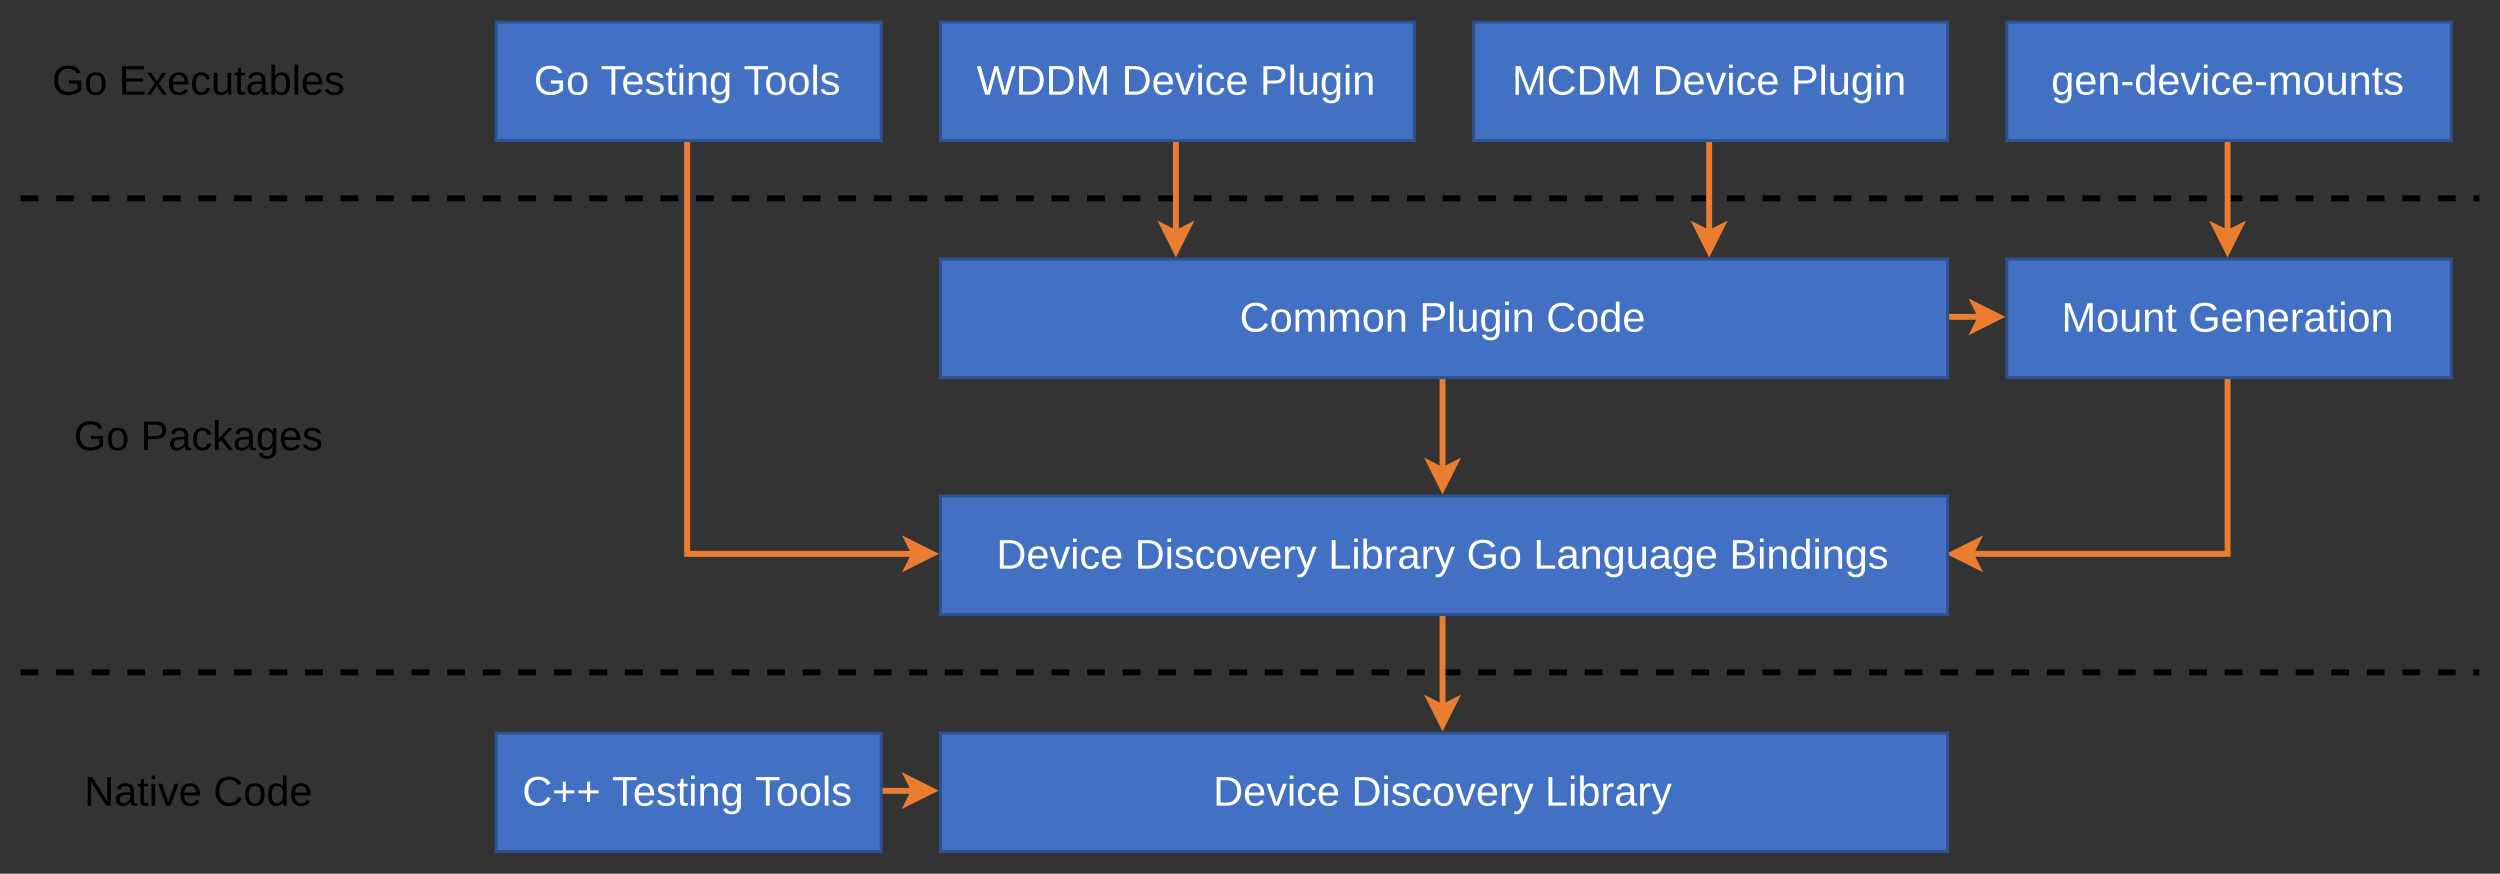 <?xml version="1.0" encoding="UTF-8" standalone="no"?>
<svg
   width="2424.5pt"
   height="847.279pt"
   viewBox="0 0 2424.5 847.279"
   version="1.1"
   id="svg663"
   xmlns:xlink="http://www.w3.org/1999/xlink"
   xmlns="http://www.w3.org/2000/svg"
   xmlns:svg="http://www.w3.org/2000/svg">
  <rect x="0" y="0" width="2424.5" height="847.279" fill="#333333" stroke="none"/>
  <defs
     id="defs112">
    <g
       id="g104">
      <symbol
         overflow="visible"
         id="glyph0-0">
        <path
           style="stroke:none"
           d=""
           id="path2" />
      </symbol>
      <symbol
         overflow="visible"
         id="glyph0-1">
        <path
           style="stroke:none"
           d="m 0.5,-3.5 c 0,-1.113 0.301,-1.977 0.906,-2.594 0.602,-0.625 1.453,-0.938 2.547,-0.938 0.758,0 1.379,0.133 1.859,0.391 0.477,0.262 0.848,0.68 1.109,1.25 L 6.031,-5.125 C 5.832,-5.52 5.562,-5.805 5.219,-5.984 4.875,-6.172 4.441,-6.266 3.922,-6.266 c -0.793,0 -1.402,0.246 -1.828,0.734 C 1.664,-5.051 1.453,-4.375 1.453,-3.5 c 0,0.875 0.223,1.57 0.672,2.078 0.457,0.512 1.082,0.766 1.875,0.766 0.445,0 0.863,-0.066 1.25,-0.203 0.395,-0.145 0.711,-0.336 0.953,-0.578 v -1.234 h -2.062 V -3.469 h 2.938 v 2.391 c -0.367,0.375 -0.82,0.668 -1.359,0.875 C 5.188,-0.004 4.613,0.094 4,0.094 3.27,0.094 2.645,-0.047 2.125,-0.328 1.602,-0.617 1.203,-1.035 0.922,-1.578 0.641,-2.117 0.5,-2.758 0.5,-3.5 Z m 0,0"
           id="path5" />
      </symbol>
      <symbol
         overflow="visible"
         id="glyph0-2">
        <path
           style="stroke:none"
           d="m 5.172,-2.656 c 0,0.93 -0.203,1.621 -0.609,2.078 -0.406,0.449 -1,0.672 -1.781,0.672 C 2,0.094 1.41,-0.141 1.016,-0.609 0.617,-1.086 0.422,-1.77 0.422,-2.656 c 0,-1.844 0.797,-2.766 2.391,-2.766 0.812,0 1.406,0.227 1.781,0.672 0.383,0.449 0.578,1.148 0.578,2.094 z m -0.922,0 c 0,-0.738 -0.109,-1.273 -0.328,-1.609 -0.219,-0.332 -0.59,-0.5 -1.109,-0.5 -0.512,0 -0.887,0.172 -1.125,0.516 -0.23,0.336 -0.344,0.867 -0.344,1.594 0,0.699 0.113,1.227 0.344,1.578 0.227,0.344 0.586,0.516 1.078,0.516 0.531,0 0.91,-0.164 1.141,-0.5 C 4.133,-1.406 4.25,-1.938 4.25,-2.656 Z m 0,0"
           id="path8" />
      </symbol>
      <symbol
         overflow="visible"
         id="glyph0-3">
        <path
           style="stroke:none"
           d=""
           id="path11" />
      </symbol>
      <symbol
         overflow="visible"
         id="glyph0-4">
        <path
           style="stroke:none"
           d="m 0.828,0 v -6.922 h 5.25 v 0.766 h -4.312 V -3.938 H 5.781 v 0.766 H 1.766 v 2.406 H 6.281 V 0 Z m 0,0"
           id="path14" />
      </symbol>
      <symbol
         overflow="visible"
         id="glyph0-5">
        <path
           style="stroke:none"
           d="M 3.938,0 2.5,-2.188 1.062,0 H 0.109 L 2,-2.734 0.203,-5.312 h 0.969 L 2.5,-3.25 3.828,-5.312 H 4.812 L 3,-2.734 4.922,0 Z m 0,0"
           id="path17" />
      </symbol>
      <symbol
         overflow="visible"
         id="glyph0-6">
        <path
           style="stroke:none"
           d="m 1.359,-2.469 c 0,0.605 0.125,1.074 0.375,1.406 0.25,0.336 0.617,0.5 1.109,0.5 0.383,0 0.691,-0.078 0.922,-0.234 0.227,-0.156 0.383,-0.348 0.469,-0.578 L 5,-1.156 c -0.312,0.836 -1.031,1.25 -2.156,1.25 -0.793,0 -1.398,-0.234 -1.812,-0.703 C 0.625,-1.078 0.422,-1.77 0.422,-2.688 0.422,-3.57 0.625,-4.25 1.031,-4.719 1.445,-5.188 2.039,-5.422 2.812,-5.422 c 1.562,0 2.344,0.945 2.344,2.828 v 0.125 z m 2.875,-0.688 C 4.18,-3.707 4.035,-4.113 3.797,-4.375 c -0.23,-0.258 -0.562,-0.391 -1,-0.391 -0.438,0 -0.781,0.148 -1.031,0.438 -0.25,0.281 -0.387,0.672 -0.406,1.172 z m 0,0"
           id="path20" />
      </symbol>
      <symbol
         overflow="visible"
         id="glyph0-7">
        <path
           style="stroke:none"
           d="m 1.344,-2.688 c 0,0.711 0.109,1.234 0.328,1.578 0.227,0.344 0.566,0.516 1.016,0.516 0.32,0 0.586,-0.082 0.797,-0.25 C 3.691,-1.02 3.82,-1.285 3.875,-1.641 l 0.891,0.062 C 4.691,-1.066 4.473,-0.66 4.109,-0.359 3.742,-0.055 3.281,0.094 2.719,0.094 c -0.742,0 -1.309,-0.234 -1.703,-0.703 -0.398,-0.469 -0.594,-1.148 -0.594,-2.047 0,-0.895 0.195,-1.578 0.594,-2.047 0.395,-0.477 0.957,-0.719 1.688,-0.719 0.539,0 0.988,0.148 1.344,0.438 0.363,0.281 0.594,0.668 0.688,1.156 l -0.906,0.062 C 3.785,-4.055 3.672,-4.285 3.484,-4.453 3.297,-4.629 3.031,-4.719 2.688,-4.719 c -0.469,0 -0.812,0.156 -1.031,0.469 -0.211,0.312 -0.312,0.836 -0.312,1.562 z m 0,0"
           id="path23" />
      </symbol>
      <symbol
         overflow="visible"
         id="glyph0-8">
        <path
           style="stroke:none"
           d="m 1.547,-5.312 v 3.359 c 0,0.355 0.031,0.633 0.094,0.828 0.07,0.188 0.18,0.328 0.328,0.422 0.156,0.086 0.379,0.125 0.672,0.125 0.426,0 0.758,-0.145 1,-0.438 0.25,-0.289 0.375,-0.695 0.375,-1.219 V -5.312 H 4.906 v 4.172 c 0,0.625 0.004,1.008 0.016,1.141 H 4.094 c 0,-0.02 -0.008,-0.062 -0.016,-0.125 0,-0.07 -0.008,-0.156 -0.016,-0.25 0,-0.094 -0.008,-0.27 -0.016,-0.531 H 4.031 C 3.832,-0.539 3.598,-0.281 3.328,-0.125 3.066,0.02 2.738,0.094 2.344,0.094 1.758,0.094 1.332,-0.047 1.062,-0.328 0.789,-0.617 0.656,-1.102 0.656,-1.781 V -5.312 Z m 0,0"
           id="path26" />
      </symbol>
      <symbol
         overflow="visible"
         id="glyph0-9">
        <path
           style="stroke:none"
           d="m 2.719,-0.047 c -0.293,0.082 -0.59,0.125 -0.891,0.125 -0.711,0 -1.062,-0.398 -1.062,-1.203 V -4.672 H 0.156 V -5.312 H 0.797 L 1.062,-6.5 h 0.594 v 1.188 h 0.984 v 0.641 H 1.656 V -1.312 c 0,0.25 0.039,0.43 0.125,0.531 0.082,0.105 0.227,0.156 0.438,0.156 0.113,0 0.281,-0.02 0.5,-0.062 z m 0,0"
           id="path29" />
      </symbol>
      <symbol
         overflow="visible"
         id="glyph0-10">
        <path
           style="stroke:none"
           d="m 2.031,0.094 c -0.531,0 -0.934,-0.141 -1.203,-0.422 -0.273,-0.281 -0.406,-0.664 -0.406,-1.156 0,-0.551 0.18,-0.973 0.547,-1.266 0.363,-0.289 0.945,-0.445 1.75,-0.469 L 3.922,-3.25 v -0.281 c 0,-0.438 -0.094,-0.742 -0.281,-0.922 -0.188,-0.188 -0.477,-0.281 -0.859,-0.281 -0.398,0 -0.688,0.07 -0.875,0.203 -0.18,0.125 -0.281,0.34 -0.312,0.641 l -0.938,-0.094 c 0.156,-0.957 0.867,-1.438 2.141,-1.438 0.664,0 1.164,0.156 1.5,0.469 C 4.641,-4.648 4.812,-4.207 4.812,-3.625 v 2.281 c 0,0.273 0.031,0.477 0.094,0.609 0.07,0.125 0.207,0.188 0.406,0.188 0.082,0 0.176,-0.008 0.281,-0.031 V -0.031 C 5.375,0.02 5.145,0.047 4.906,0.047 c -0.324,0 -0.562,-0.082 -0.719,-0.25 -0.148,-0.176 -0.227,-0.445 -0.234,-0.812 H 3.922 C 3.691,-0.609 3.426,-0.32 3.125,-0.156 c -0.305,0.164 -0.668,0.25 -1.094,0.25 z M 2.234,-0.562 c 0.32,0 0.609,-0.07 0.859,-0.219 0.258,-0.145 0.461,-0.348 0.609,-0.609 0.145,-0.258 0.219,-0.523 0.219,-0.797 V -2.625 l -0.969,0.016 C 2.535,-2.598 2.219,-2.551 2,-2.469 1.789,-2.395 1.629,-2.273 1.516,-2.109 1.398,-1.941 1.344,-1.727 1.344,-1.469 c 0,0.293 0.07,0.516 0.219,0.672 0.156,0.156 0.379,0.234 0.672,0.234 z m 0,0"
           id="path32" />
      </symbol>
      <symbol
         overflow="visible"
         id="glyph0-11">
        <path
           style="stroke:none"
           d="m 5.172,-2.688 c 0,1.855 -0.652,2.781 -1.953,2.781 C 2.812,0.094 2.473,0.02 2.203,-0.125 1.941,-0.27 1.727,-0.504 1.562,-0.828 H 1.547 c 0,0.105 -0.008,0.262 -0.016,0.469 C 1.52,-0.148 1.508,-0.031 1.5,0 H 0.656 C 0.664,-0.176 0.672,-0.539 0.672,-1.094 V -7.297 H 1.562 V -5.219 C 1.562,-5 1.555,-4.75 1.547,-4.469 H 1.562 c 0.164,-0.332 0.383,-0.57 0.656,-0.719 0.27,-0.156 0.602,-0.234 1,-0.234 0.664,0 1.156,0.23 1.469,0.688 0.32,0.449 0.484,1.133 0.484,2.047 z M 4.25,-2.656 C 4.25,-3.395 4.148,-3.926 3.953,-4.25 3.754,-4.57 3.438,-4.734 3,-4.734 c -0.5,0 -0.867,0.172 -1.094,0.516 -0.23,0.344 -0.344,0.887 -0.344,1.625 0,0.699 0.109,1.215 0.328,1.547 0.227,0.324 0.594,0.484 1.094,0.484 0.445,0 0.77,-0.16 0.969,-0.484 C 4.148,-1.379 4.25,-1.914 4.25,-2.656 Z m 0,0"
           id="path35" />
      </symbol>
      <symbol
         overflow="visible"
         id="glyph0-12">
        <path
           style="stroke:none"
           d="M 0.672,0 V -7.297 H 1.562 V 0 Z m 0,0"
           id="path38" />
      </symbol>
      <symbol
         overflow="visible"
         id="glyph0-13">
        <path
           style="stroke:none"
           d="m 4.672,-1.469 c 0,0.5 -0.195,0.887 -0.578,1.156 -0.375,0.273 -0.902,0.406 -1.578,0.406 -0.668,0 -1.184,-0.109 -1.547,-0.328 C 0.613,-0.453 0.383,-0.789 0.281,-1.25 L 1.062,-1.406 c 0.07,0.293 0.223,0.508 0.453,0.641 0.238,0.125 0.57,0.188 1,0.188 0.445,0 0.773,-0.066 0.984,-0.203 0.207,-0.133 0.312,-0.344 0.312,-0.625 0,-0.207 -0.074,-0.375 -0.219,-0.5 C 3.445,-2.039 3.211,-2.148 2.891,-2.234 l -0.625,-0.172 c -0.512,-0.125 -0.875,-0.25 -1.094,-0.375 -0.211,-0.133 -0.375,-0.289 -0.5,-0.469 -0.125,-0.176 -0.188,-0.395 -0.188,-0.656 0,-0.488 0.172,-0.859 0.516,-1.109 0.352,-0.258 0.859,-0.391 1.516,-0.391 0.594,0 1.062,0.105 1.406,0.312 0.344,0.211 0.562,0.543 0.656,1 L 3.781,-4 C 3.727,-4.238 3.594,-4.422 3.375,-4.547 c -0.211,-0.125 -0.496,-0.188 -0.859,-0.188 -0.398,0 -0.695,0.062 -0.891,0.188 C 1.438,-4.43 1.344,-4.25 1.344,-4 c 0,0.148 0.039,0.273 0.125,0.375 0.082,0.094 0.195,0.18 0.344,0.25 0.156,0.074 0.484,0.168 0.984,0.281 0.469,0.125 0.801,0.242 1,0.344 0.207,0.094 0.367,0.203 0.484,0.328 0.125,0.117 0.219,0.25 0.281,0.406 0.07,0.156 0.109,0.34 0.109,0.547 z m 0,0"
           id="path41" />
      </symbol>
      <symbol
         overflow="visible"
         id="glyph0-14">
        <path
           style="stroke:none"
           d="m 5.312,0 -3.703,-5.891 0.031,0.469 0.016,0.828 V 0 H 0.828 v -6.922 h 1.094 l 3.734,5.938 c -0.043,-0.645 -0.062,-1.113 -0.062,-1.406 v -4.531 H 6.453 V 0 Z m 0,0"
           id="path44" />
      </symbol>
      <symbol
         overflow="visible"
         id="glyph0-15">
        <path
           style="stroke:none"
           d="m 0.672,-6.453 v -0.844 H 1.562 v 0.844 z M 0.672,0 V -5.312 H 1.562 V 0 Z m 0,0"
           id="path47" />
      </symbol>
      <symbol
         overflow="visible"
         id="glyph0-16">
        <path
           style="stroke:none"
           d="M 3.016,0 H 1.969 l -1.938,-5.312 h 0.953 l 1.156,3.453 c 0.051,0.137 0.164,0.527 0.344,1.172 L 2.656,-1.266 2.844,-1.844 4.062,-5.312 H 5 Z m 0,0"
           id="path50" />
      </symbol>
      <symbol
         overflow="visible"
         id="glyph0-17">
        <path
           style="stroke:none"
           d="m 3.891,-6.266 c -0.773,0 -1.371,0.25 -1.797,0.75 -0.418,0.492 -0.625,1.164 -0.625,2.016 0,0.855 0.219,1.543 0.656,2.062 0.445,0.512 1.051,0.766 1.812,0.766 0.969,0 1.691,-0.477 2.172,-1.438 l 0.781,0.375 c -0.293,0.605 -0.699,1.062 -1.219,1.375 -0.512,0.305 -1.105,0.453 -1.781,0.453 -0.699,0 -1.305,-0.141 -1.812,-0.422 C 1.566,-0.617 1.176,-1.035 0.906,-1.578 0.645,-2.117 0.516,-2.758 0.516,-3.5 c 0,-1.102 0.297,-1.969 0.891,-2.594 0.594,-0.625 1.414,-0.938 2.469,-0.938 0.738,0 1.352,0.148 1.844,0.438 0.5,0.293 0.863,0.719 1.094,1.281 l -0.875,0.297 C 5.77,-5.422 5.508,-5.727 5.156,-5.938 4.801,-6.156 4.379,-6.266 3.891,-6.266 Z m 0,0"
           id="path53" />
      </symbol>
      <symbol
         overflow="visible"
         id="glyph0-18">
        <path
           style="stroke:none"
           d="M 4.031,-0.859 C 3.863,-0.516 3.645,-0.27 3.375,-0.125 c -0.262,0.145 -0.594,0.219 -1,0.219 -0.668,0 -1.164,-0.223 -1.484,-0.672 -0.312,-0.457 -0.469,-1.145 -0.469,-2.062 0,-1.852 0.648,-2.781 1.953,-2.781 0.406,0 0.738,0.078 1,0.234 0.27,0.148 0.488,0.383 0.656,0.703 H 4.047 L 4.031,-5.078 v -2.219 h 0.891 v 6.203 c 0,0.555 0.008,0.918 0.031,1.094 H 4.109 C 4.098,-0.051 4.082,-0.172 4.062,-0.359 4.051,-0.555 4.047,-0.723 4.047,-0.859 Z M 1.344,-2.656 c 0,0.742 0.098,1.273 0.297,1.594 0.195,0.324 0.52,0.484 0.969,0.484 0.5,0 0.859,-0.172 1.078,-0.516 0.227,-0.352 0.344,-0.895 0.344,-1.625 0,-0.707 -0.117,-1.223 -0.344,-1.547 -0.219,-0.332 -0.578,-0.5 -1.078,-0.5 -0.438,0 -0.762,0.168 -0.969,0.5 C 1.441,-3.941 1.344,-3.406 1.344,-2.656 Z m 0,0"
           id="path56" />
      </symbol>
      <symbol
         overflow="visible"
         id="glyph0-19">
        <path
           style="stroke:none"
           d="m 6.188,-4.844 c 0,0.656 -0.215,1.18 -0.641,1.562 -0.43,0.387 -1.012,0.578 -1.75,0.578 H 1.766 V 0 h -0.938 v -6.922 h 2.906 c 0.781,0 1.383,0.184 1.812,0.547 C 5.973,-6.008 6.188,-5.5 6.188,-4.844 Z m -0.953,0.016 c 0,-0.895 -0.539,-1.344 -1.609,-1.344 H 1.766 V -3.438 h 1.906 c 1.039,0 1.562,-0.461 1.562,-1.391 z m 0,0"
           id="path59" />
      </symbol>
      <symbol
         overflow="visible"
         id="glyph0-20">
        <path
           style="stroke:none"
           d="M 4.016,0 2.219,-2.422 1.562,-1.891 V 0 H 0.672 V -7.297 H 1.562 v 4.562 L 3.891,-5.312 H 4.938 L 2.781,-3.031 5.047,0 Z m 0,0"
           id="path62" />
      </symbol>
      <symbol
         overflow="visible"
         id="glyph0-21">
        <path
           style="stroke:none"
           d="M 2.688,2.094 C 2.113,2.094 1.656,1.977 1.312,1.75 0.969,1.52 0.742,1.195 0.641,0.781 l 0.891,-0.125 c 0.062,0.238 0.191,0.426 0.391,0.562 0.195,0.133 0.461,0.203 0.797,0.203 0.875,0 1.312,-0.516 1.312,-1.547 V -0.984 C 3.863,-0.648 3.633,-0.395 3.344,-0.219 3.051,-0.039 2.707,0.047 2.312,0.047 c -0.648,0 -1.125,-0.219 -1.438,-0.656 -0.305,-0.438 -0.453,-1.113 -0.453,-2.031 0,-0.945 0.16,-1.645 0.484,-2.094 0.332,-0.445 0.836,-0.672 1.516,-0.672 0.375,0 0.695,0.09 0.969,0.266 0.281,0.168 0.492,0.414 0.641,0.734 h 0.016 c 0,-0.094 0.004,-0.258 0.016,-0.5 0.02,-0.25 0.035,-0.383 0.047,-0.406 h 0.844 c -0.023,0.18 -0.031,0.543 -0.031,1.094 v 4.062 c 0,1.5 -0.746,2.25 -2.234,2.25 z m 1.344,-4.75 c 0,-0.438 -0.059,-0.812 -0.172,-1.125 -0.117,-0.312 -0.281,-0.547 -0.5,-0.703 -0.211,-0.164 -0.449,-0.25 -0.719,-0.25 -0.461,0 -0.793,0.164 -1,0.484 -0.199,0.324 -0.297,0.855 -0.297,1.594 0,0.73 0.094,1.258 0.281,1.578 0.195,0.312 0.531,0.469 1,0.469 0.27,0 0.516,-0.082 0.734,-0.25 0.219,-0.164 0.383,-0.398 0.5,-0.703 C 3.973,-1.875 4.031,-2.238 4.031,-2.656 Z m 0,0"
           id="path65" />
      </symbol>
      <symbol
         overflow="visible"
         id="glyph0-22">
        <path
           style="stroke:none"
           d="m 6.781,-3.531 c 0,0.711 -0.141,1.336 -0.422,1.875 C 6.086,-1.125 5.695,-0.711 5.188,-0.422 4.676,-0.141 4.086,0 3.422,0 h -2.594 v -6.922 h 2.281 c 1.176,0 2.082,0.297 2.719,0.891 0.633,0.586 0.953,1.418 0.953,2.5 z m -0.938,0 c 0,-0.852 -0.234,-1.504 -0.703,-1.953 -0.469,-0.457 -1.152,-0.688 -2.047,-0.688 H 1.766 V -0.75 H 3.312 c 0.5,0 0.941,-0.109 1.328,-0.328 0.383,-0.227 0.68,-0.551 0.891,-0.969 0.207,-0.414 0.312,-0.91 0.312,-1.484 z m 0,0"
           id="path68" />
      </symbol>
      <symbol
         overflow="visible"
         id="glyph0-23">
        <path
           style="stroke:none"
           d="m 0.703,0 v -4.078 c 0,-0.375 -0.012,-0.785 -0.031,-1.234 H 1.5 c 0.031,0.605 0.047,0.965 0.047,1.078 H 1.562 c 0.145,-0.445 0.305,-0.754 0.484,-0.922 0.188,-0.176 0.445,-0.266 0.781,-0.266 0.113,0 0.234,0.023 0.359,0.062 v 0.812 c -0.125,-0.039 -0.281,-0.062 -0.469,-0.062 -0.375,0 -0.664,0.164 -0.859,0.484 -0.188,0.312 -0.281,0.766 -0.281,1.359 V 0 Z m 0,0"
           id="path71" />
      </symbol>
      <symbol
         overflow="visible"
         id="glyph0-24">
        <path
           style="stroke:none"
           d="m 0.938,2.094 c -0.242,0 -0.445,-0.023 -0.609,-0.062 V 1.375 c 0.125,0.02 0.258,0.031 0.406,0.031 0.551,0 0.988,-0.406 1.312,-1.219 L 2.125,-0.031 0.031,-5.312 h 0.938 l 1.125,2.938 c 0.008,0.043 0.023,0.094 0.047,0.156 0.031,0.062 0.109,0.277 0.234,0.641 0.125,0.367 0.188,0.57 0.188,0.609 l 0.344,-0.969 1.172,-3.375 h 0.938 L 2.969,0 C 2.75,0.562 2.539,0.984 2.344,1.266 2.156,1.547 1.945,1.754 1.719,1.891 1.488,2.023 1.227,2.094 0.938,2.094 Z m 0,0"
           id="path74" />
      </symbol>
      <symbol
         overflow="visible"
         id="glyph0-25">
        <path
           style="stroke:none"
           d="m 0.828,0 v -6.922 h 0.938 v 6.156 h 3.5 V 0 Z m 0,0"
           id="path77" />
      </symbol>
      <symbol
         overflow="visible"
         id="glyph0-26">
        <path
           style="stroke:none"
           d="m 7.422,0 h -1.125 l -1.188,-4.391 C 5.023,-4.672 4.91,-5.164 4.766,-5.875 4.68,-5.5 4.609,-5.18 4.547,-4.922 4.484,-4.672 4.035,-3.031 3.203,0 h -1.125 l -2.031,-6.922 h 0.969 l 1.25,4.391 c 0.145,0.555 0.281,1.121 0.406,1.703 C 2.754,-1.18 2.844,-1.57 2.938,-2 3.039,-2.426 3.5,-4.066 4.312,-6.922 h 0.891 l 1.203,4.312 c 0.188,0.699 0.332,1.293 0.438,1.781 L 6.891,-1 c 0.082,-0.375 0.148,-0.68 0.203,-0.922 0.062,-0.238 0.523,-1.906 1.391,-5 H 9.469 Z m 0,0"
           id="path80" />
      </symbol>
      <symbol
         overflow="visible"
         id="glyph0-27">
        <path
           style="stroke:none"
           d="m 6.719,0 v -4.625 c 0,-0.508 0.008,-1 0.031,-1.469 -0.156,0.586 -0.297,1.043 -0.422,1.375 L 4.531,0 H 3.875 L 2.062,-4.719 1.781,-5.547 1.625,-6.094 1.641,-5.547 1.656,-4.625 V 0 H 0.828 V -6.922 H 2.062 L 3.906,-2.125 c 0.062,0.199 0.125,0.406 0.188,0.625 0.062,0.219 0.098,0.383 0.109,0.484 C 4.234,-1.148 4.289,-1.348 4.375,-1.609 4.457,-1.879 4.516,-2.051 4.547,-2.125 l 1.812,-4.797 H 7.562 V 0 Z m 0,0"
           id="path83" />
      </symbol>
      <symbol
         overflow="visible"
         id="glyph0-28">
        <path
           style="stroke:none"
           d="m 4.047,0 v -3.375 c 0,-0.344 -0.039,-0.609 -0.109,-0.797 C 3.875,-4.367 3.766,-4.508 3.609,-4.594 3.461,-4.688 3.242,-4.734 2.953,-4.734 c -0.43,0 -0.766,0.148 -1.016,0.438 -0.242,0.293 -0.359,0.699 -0.359,1.219 V 0 h -0.875 v -4.188 c 0,-0.613 -0.012,-0.988 -0.031,-1.125 H 1.5 c 0.008,0.012 0.016,0.055 0.016,0.125 0,0.074 0,0.156 0,0.25 0.008,0.094 0.02,0.273 0.031,0.531 H 1.562 c 0.195,-0.363 0.426,-0.625 0.688,-0.781 0.27,-0.156 0.602,-0.234 1,-0.234 0.582,0 1.008,0.148 1.281,0.438 0.27,0.293 0.406,0.773 0.406,1.438 V 0 Z m 0,0"
           id="path86" />
      </symbol>
      <symbol
         overflow="visible"
         id="glyph0-29">
        <path
           style="stroke:none"
           d="M 0.453,-2.281 V -3.062 H 2.906 v 0.781 z m 0,0"
           id="path89" />
      </symbol>
      <symbol
         overflow="visible"
         id="glyph0-30">
        <path
           style="stroke:none"
           d="m 3.781,0 v -3.375 c 0,-0.508 -0.074,-0.863 -0.219,-1.062 -0.148,-0.195 -0.402,-0.297 -0.766,-0.297 -0.375,0 -0.672,0.148 -0.891,0.438 -0.219,0.293 -0.328,0.699 -0.328,1.219 V 0 h -0.875 v -4.188 c 0,-0.613 -0.012,-0.988 -0.031,-1.125 H 1.5 c 0.008,0.012 0.016,0.055 0.016,0.125 0,0.074 0,0.156 0,0.25 0.008,0.094 0.02,0.273 0.031,0.531 H 1.562 c 0.188,-0.375 0.398,-0.633 0.641,-0.781 0.25,-0.156 0.551,-0.234 0.906,-0.234 0.406,0 0.723,0.086 0.953,0.25 0.238,0.156 0.398,0.414 0.484,0.766 H 4.562 c 0.188,-0.352 0.41,-0.609 0.672,-0.766 0.258,-0.164 0.578,-0.25 0.953,-0.25 0.531,0 0.914,0.148 1.156,0.438 0.25,0.293 0.375,0.773 0.375,1.438 V 0 h -0.875 v -3.375 c 0,-0.508 -0.074,-0.863 -0.219,-1.062 -0.137,-0.195 -0.387,-0.297 -0.75,-0.297 -0.387,0 -0.688,0.148 -0.906,0.438 -0.219,0.281 -0.328,0.688 -0.328,1.219 V 0 Z m 0,0"
           id="path92" />
      </symbol>
      <symbol
         overflow="visible"
         id="glyph0-31">
        <path
           style="stroke:none"
           d="m 3.297,-2.984 v 2.094 h -0.719 v -2.094 h -2.094 v -0.719 h 2.094 V -5.812 h 0.719 v 2.109 H 5.375 v 0.719 z m 0,0"
           id="path95" />
      </symbol>
      <symbol
         overflow="visible"
         id="glyph0-32">
        <path
           style="stroke:none"
           d="M 3.531,-6.156 V 0 H 2.609 V -6.156 H 0.219 v -0.766 h 5.703 v 0.766 z m 0,0"
           id="path98" />
      </symbol>
      <symbol
         overflow="visible"
         id="glyph0-33">
        <path
           style="stroke:none"
           d="m 6.188,-1.953 c 0,0.617 -0.23,1.094 -0.688,1.438 C 5.051,-0.172 4.43,0 3.641,0 h -2.812 V -6.922 H 3.344 c 1.625,0 2.438,0.559 2.438,1.672 0,0.418 -0.117,0.766 -0.344,1.047 C 5.207,-3.93 4.883,-3.75 4.469,-3.656 c 0.539,0.074 0.961,0.262 1.266,0.562 0.301,0.305 0.453,0.684 0.453,1.141 z M 4.828,-5.125 c 0,-0.375 -0.133,-0.641 -0.391,-0.797 -0.25,-0.164 -0.617,-0.25 -1.094,-0.25 H 1.766 v 2.188 H 3.344 c 0.5,0 0.867,-0.094 1.109,-0.281 0.25,-0.188 0.375,-0.473 0.375,-0.859 z m 0.406,3.094 c 0,-0.812 -0.574,-1.219 -1.719,-1.219 h -1.75 v 2.5 H 3.594 c 0.57,0 0.988,-0.102 1.25,-0.312 0.258,-0.219 0.391,-0.539 0.391,-0.969 z m 0,0"
           id="path101" />
      </symbol>
    </g>
    <clipPath
       id="clip1">
      <path
         d="M 0,0 H 599 V 203.977 H 0 Z m 0,0"
         id="path106" />
    </clipPath>
    <clipPath
       id="clip2">
      <path
         d="m 195,164 h 48 v 39.258 h -48 z m 0,0"
         id="path109" />
    </clipPath>
  </defs>
  <g
     id="g1293"
     transform="matrix(4,0,0,4,17.125,17.124)">
    <path
       style="fill:#000000;fill-opacity:1;fill-rule:nonzero;stroke:none"
       d="m 0.719,158.008 h 4.309 v 1.438 H 0.719 m 8.617,-1.438 h 4.309 v 1.438 H 9.336 m 8.621,-1.438 h 4.309 v 1.438 h -4.309 m 8.617,-1.438 h 4.309 v 1.438 h -4.309 m 8.617,-1.438 h 4.312 v 1.438 h -4.312 m 8.621,-1.438 h 4.309 v 1.438 H 43.812 m 8.617,-1.438 h 4.309 v 1.438 h -4.309 m 8.621,-1.438 h 4.309 v 1.438 h -4.309 m 8.617,-1.438 h 4.309 v 1.438 h -4.309 m 8.617,-1.438 h 4.312 v 1.438 h -4.312 m 8.621,-1.438 h 4.309 v 1.438 H 86.906 m 8.617,-1.438 h 4.309 v 1.438 h -4.309 m 8.621,-1.438 h 4.309 v 1.438 h -4.309 m 8.617,-1.438 h 4.309 v 1.438 h -4.309 m 8.617,-1.438 h 4.309 v 1.438 h -4.309 M 130,158.008 h 4.309 v 1.438 H 130 m 8.617,-1.438 h 4.309 v 1.438 h -4.309 m 8.617,-1.438 h 4.312 v 1.438 h -4.312 m 8.621,-1.438 h 4.309 v 1.438 h -4.309 m 8.617,-1.438 h 4.309 v 1.438 h -4.309 m 8.621,-1.438 h 4.309 v 1.438 h -4.309 m 8.617,-1.438 h 4.309 v 1.438 h -4.309 m 8.617,-1.438 h 4.312 v 1.438 h -4.312 m 8.621,-1.438 h 4.309 v 1.438 h -4.309 m 8.617,-1.438 h 4.309 v 1.438 h -4.309 m 8.621,-1.438 h 4.309 v 1.438 h -4.309 m 8.617,-1.438 h 4.309 v 1.438 h -4.309 m 8.617,-1.438 h 4.312 v 1.438 h -4.312 m 8.621,-1.438 h 4.309 v 1.438 h -4.309 m 8.617,-1.438 h 4.309 v 1.438 h -4.309 m 8.621,-1.438 h 4.309 v 1.438 h -4.309 m 8.617,-1.438 h 4.309 v 1.438 h -4.309 m 8.617,-1.438 h 4.309 v 1.438 h -4.309 m 8.621,-1.438 h 4.309 v 1.438 h -4.309 m 8.617,-1.438 h 4.309 v 1.438 h -4.309 m 8.617,-1.438 h 4.312 v 1.438 h -4.312 m 8.621,-1.438 h 4.309 v 1.438 h -4.309 m 8.617,-1.438 h 4.309 v 1.438 h -4.309 m 8.621,-1.438 h 4.309 v 1.438 h -4.309 m 8.617,-1.438 h 4.309 v 1.438 h -4.309 m 8.617,-1.438 h 4.312 v 1.438 h -4.312 m 8.621,-1.438 h 4.309 v 1.438 h -4.309 m 8.617,-1.438 h 4.309 v 1.438 h -4.309 m 8.621,-1.438 h 4.309 v 1.438 h -4.309 m 8.617,-1.438 H 384.25 v 1.438 h -4.309 m 8.617,-1.438 h 4.312 v 1.438 h -4.312 m 8.621,-1.438 h 4.309 v 1.438 h -4.309 m 8.617,-1.438 h 4.309 v 1.438 h -4.309 m 8.621,-1.438 h 4.309 v 1.438 h -4.309 m 8.617,-1.438 h 4.309 v 1.438 h -4.309 m 8.617,-1.438 h 4.309 v 1.438 h -4.309 m 8.621,-1.438 h 4.309 v 1.438 h -4.309 m 8.617,-1.438 h 4.309 v 1.438 h -4.309 m 8.617,-1.438 h 4.312 v 1.438 h -4.312 m 8.621,-1.438 h 4.309 v 1.438 h -4.309 m 8.617,-1.438 h 4.309 v 1.438 h -4.309 m 8.621,-1.438 h 4.309 v 1.438 h -4.309 m 8.617,-1.438 h 4.309 v 1.438 h -4.309 m 8.617,-1.438 h 4.312 v 1.438 h -4.312 m 8.621,-1.438 h 4.309 v 1.438 h -4.309 m 8.617,-1.438 h 4.309 v 1.438 h -4.309 m 8.621,-1.438 h 4.309 v 1.438 h -4.309 m 8.617,-1.438 h 4.309 v 1.438 h -4.309 m 8.617,-1.438 h 4.312 v 1.438 h -4.312 m 8.621,-1.438 h 4.309 v 1.438 h -4.309 m 8.617,-1.438 h 4.309 v 1.438 h -4.309 m 8.617,-1.438 h 4.312 v 1.438 h -4.312 m 8.621,-1.438 h 4.309 v 1.438 h -4.309 m 8.617,-1.438 h 4.309 v 1.438 h -4.309 m 8.621,-1.438 h 1.434 v 1.438 h -1.434"
       id="path118" />
    <path
       style="fill:#000000;fill-opacity:1;fill-rule:nonzero;stroke:none"
       d="m 0.719,43.094 h 4.309 v 1.438 H 0.719 m 8.617,-1.438 h 4.309 v 1.438 H 9.336 m 8.621,-1.438 h 4.309 v 1.438 h -4.309 m 8.617,-1.438 h 4.309 v 1.438 h -4.309 m 8.617,-1.438 h 4.312 v 1.438 h -4.312 m 8.621,-1.438 h 4.309 v 1.438 H 43.812 m 8.617,-1.438 h 4.309 v 1.438 h -4.309 m 8.621,-1.438 h 4.309 v 1.438 h -4.309 m 8.617,-1.438 h 4.309 v 1.438 h -4.309 m 8.617,-1.438 h 4.312 v 1.438 h -4.312 m 8.621,-1.438 h 4.309 v 1.438 H 86.906 m 8.617,-1.438 h 4.309 v 1.438 h -4.309 m 8.621,-1.438 h 4.309 v 1.438 h -4.309 m 8.617,-1.438 h 4.309 v 1.438 h -4.309 m 8.617,-1.438 h 4.309 v 1.438 h -4.309 M 130,43.094 h 4.309 v 1.438 H 130 m 8.617,-1.438 h 4.309 v 1.438 h -4.309 m 8.617,-1.438 h 4.312 v 1.438 h -4.312 m 8.621,-1.438 h 4.309 v 1.438 h -4.309 m 8.617,-1.438 h 4.309 v 1.438 h -4.309 m 8.621,-1.438 h 4.309 v 1.438 h -4.309 m 8.617,-1.438 h 4.309 v 1.438 h -4.309 m 8.617,-1.438 h 4.312 v 1.438 h -4.312 m 8.621,-1.438 h 4.309 v 1.438 h -4.309 m 8.617,-1.438 h 4.309 v 1.438 h -4.309 m 8.621,-1.438 h 4.309 v 1.438 h -4.309 m 8.617,-1.438 h 4.309 v 1.438 h -4.309 m 8.617,-1.438 h 4.312 v 1.438 h -4.312 m 8.621,-1.438 h 4.309 v 1.438 h -4.309 m 8.617,-1.438 h 4.309 v 1.438 h -4.309 m 8.621,-1.438 h 4.309 v 1.438 h -4.309 m 8.617,-1.438 h 4.309 v 1.438 h -4.309 m 8.617,-1.438 h 4.309 v 1.438 h -4.309 m 8.621,-1.438 h 4.309 v 1.438 h -4.309 m 8.617,-1.438 h 4.309 v 1.438 h -4.309 m 8.617,-1.438 h 4.312 v 1.438 h -4.312 m 8.621,-1.438 h 4.309 v 1.438 h -4.309 m 8.617,-1.438 h 4.309 v 1.438 h -4.309 m 8.621,-1.438 h 4.309 v 1.438 h -4.309 m 8.617,-1.438 h 4.309 v 1.438 h -4.309 m 8.617,-1.438 h 4.312 v 1.438 h -4.312 m 8.621,-1.438 h 4.309 v 1.438 h -4.309 m 8.617,-1.438 h 4.309 v 1.438 h -4.309 m 8.621,-1.438 h 4.309 v 1.438 h -4.309 m 8.617,-1.438 H 384.25 v 1.438 h -4.309 m 8.617,-1.438 h 4.312 v 1.438 h -4.312 m 8.621,-1.438 h 4.309 v 1.438 h -4.309 m 8.617,-1.438 h 4.309 v 1.438 h -4.309 m 8.621,-1.438 h 4.309 v 1.438 h -4.309 m 8.617,-1.438 h 4.309 v 1.438 h -4.309 m 8.617,-1.438 h 4.309 v 1.438 h -4.309 m 8.621,-1.438 h 4.309 v 1.438 h -4.309 m 8.617,-1.438 h 4.309 v 1.438 h -4.309 m 8.617,-1.438 h 4.312 v 1.438 h -4.312 m 8.621,-1.438 h 4.309 v 1.438 h -4.309 m 8.617,-1.438 h 4.309 v 1.438 h -4.309 m 8.621,-1.438 h 4.309 v 1.438 h -4.309 m 8.617,-1.438 h 4.309 v 1.438 h -4.309 m 8.617,-1.438 h 4.312 v 1.438 h -4.312 m 8.621,-1.438 h 4.309 v 1.438 h -4.309 m 8.617,-1.438 h 4.309 v 1.438 h -4.309 m 8.621,-1.438 h 4.309 v 1.438 h -4.309 m 8.617,-1.438 h 4.309 v 1.438 h -4.309 m 8.617,-1.438 h 4.312 v 1.438 h -4.312 m 8.621,-1.438 h 4.309 v 1.438 h -4.309 m 8.617,-1.438 h 4.309 v 1.438 h -4.309 m 8.617,-1.438 h 4.312 v 1.438 h -4.312 m 8.621,-1.438 h 4.309 v 1.438 h -4.309 m 8.617,-1.438 h 4.309 v 1.438 h -4.309 m 8.621,-1.438 h 1.434 v 1.438 h -1.434"
       id="path120" />
    <path
       style="fill:none;stroke:#eb7d30;stroke-width:1.436;stroke-linecap:butt;stroke-linejoin:miter;stroke-miterlimit:10;stroke-opacity:1"
       d="m 467.566,72.539 h 8.445"
       id="path122" />
    <path
       style="fill:#eb7d30;fill-opacity:1;fill-rule:nonzero;stroke:#eb7d30;stroke-width:1.436;stroke-linecap:butt;stroke-linejoin:miter;stroke-miterlimit:10;stroke-opacity:1"
       d="m 480.32,72.539 -5.746,2.875 1.438,-2.875 -1.438,-2.871 z m 0,0"
       id="path124" />
    <path
       style="fill:none;stroke:#eb7d30;stroke-width:1.436;stroke-linecap:butt;stroke-linejoin:miter;stroke-miterlimit:10;stroke-opacity:1"
       d="m 209.004,187.457 h 8.445"
       id="path126" />
    <path
       style="fill:#eb7d30;fill-opacity:1;fill-rule:nonzero;stroke:none"
       d="m 221.758,187.457 -5.746,2.871 1.438,-2.871 -1.438,-2.875 z m 0,0"
       id="path128" />
    <g
       clip-path="url(#clip2)"
       clip-rule="nonzero"
       id="g132">
      <path
         style="fill:none;stroke:#eb7d30;stroke-width:2;stroke-linecap:butt;stroke-linejoin:miter;stroke-miterlimit:10;stroke-opacity:1"
         d="m 308.758,261 -8,3.997 2.001,-3.997 -2.001,-4.003 z m 0,0"
         transform="scale(0.718)"
         id="path130" />
    </g>
    <path
       style="fill:none;stroke:#eb7d30;stroke-width:1.436;stroke-linecap:butt;stroke-linejoin:miter;stroke-miterlimit:10;stroke-opacity:1"
       d="M 345.465,144.363 V 167.176"
       id="path134" />
    <path
       style="fill:#eb7d30;fill-opacity:1;fill-rule:nonzero;stroke:#eb7d30;stroke-width:1.436;stroke-linecap:butt;stroke-linejoin:miter;stroke-miterlimit:10;stroke-opacity:1"
       d="m 345.465,171.484 -2.871,-5.746 2.871,1.438 2.875,-1.438 z m 0,0"
       id="path136" />
    <path
       style="fill:none;stroke:#eb7d30;stroke-width:1.436;stroke-linecap:butt;stroke-linejoin:miter;stroke-miterlimit:10;stroke-opacity:1"
       d="M 345.465,86.906 V 109.715"
       id="path138" />
    <path
       style="fill:#eb7d30;fill-opacity:1;fill-rule:nonzero;stroke:#eb7d30;stroke-width:1.436;stroke-linecap:butt;stroke-linejoin:miter;stroke-miterlimit:10;stroke-opacity:1"
       d="m 345.465,114.027 -2.871,-5.746 2.871,1.434 2.875,-1.434 z m 0,0"
       id="path140" />
    <path
       style="fill:none;stroke:#eb7d30;stroke-width:1.436;stroke-linecap:butt;stroke-linejoin:miter;stroke-miterlimit:10;stroke-opacity:1"
       d="M 535.797,86.906 V 130 H 473.484"
       id="path142" />
    <path
       style="fill:#eb7d30;fill-opacity:1;fill-rule:nonzero;stroke:#eb7d30;stroke-width:1.436;stroke-linecap:butt;stroke-linejoin:miter;stroke-miterlimit:10;stroke-opacity:1"
       d="m 469.172,130 5.746,-2.875 -1.434,2.875 1.434,2.871 z m 0,0"
       id="path144" />
    <path
       style="fill:none;stroke:#eb7d30;stroke-width:1.436;stroke-linecap:butt;stroke-linejoin:miter;stroke-miterlimit:10;stroke-opacity:1"
       d="M 535.797,29.445 V 52.258"
       id="path146" />
    <path
       style="fill:#eb7d30;fill-opacity:1;fill-rule:nonzero;stroke:#eb7d30;stroke-width:1.436;stroke-linecap:butt;stroke-linejoin:miter;stroke-miterlimit:10;stroke-opacity:1"
       d="m 535.797,56.566 -2.875,-5.746 2.875,1.437 2.871,-1.437 z m 0,0"
       id="path148" />
    <path
       style="fill:none;stroke:#eb7d30;stroke-width:1.436;stroke-linecap:butt;stroke-linejoin:miter;stroke-miterlimit:10;stroke-opacity:1"
       d="M 410.105,29.445 V 52.258"
       id="path150" />
    <path
       style="fill:#eb7d30;fill-opacity:1;fill-rule:nonzero;stroke:#eb7d30;stroke-width:1.436;stroke-linecap:butt;stroke-linejoin:miter;stroke-miterlimit:10;stroke-opacity:1"
       d="m 410.105,56.566 -2.871,-5.746 2.871,1.437 2.875,-1.437 z m 0,0"
       id="path152" />
    <path
       style="fill:none;stroke:#eb7d30;stroke-width:1.436;stroke-linecap:butt;stroke-linejoin:miter;stroke-miterlimit:10;stroke-opacity:1"
       d="M 280.824,29.445 V 52.258"
       id="path154" />
    <path
       style="fill:#eb7d30;fill-opacity:1;fill-rule:nonzero;stroke:#eb7d30;stroke-width:1.436;stroke-linecap:butt;stroke-linejoin:miter;stroke-miterlimit:10;stroke-opacity:1"
       d="m 280.824,56.566 -2.871,-5.746 2.871,1.437 2.875,-1.437 z m 0,0"
       id="path156" />
    <path
       style="fill:none;stroke:#eb7d30;stroke-width:1.436;stroke-linecap:butt;stroke-linejoin:miter;stroke-miterlimit:10;stroke-opacity:1"
       d="M 162.32,29.445 V 130 h 55.129"
       id="path158" />
    <path
       style="fill:#eb7d30;fill-opacity:1;fill-rule:nonzero;stroke:#eb7d30;stroke-width:1.436;stroke-linecap:butt;stroke-linejoin:miter;stroke-miterlimit:10;stroke-opacity:1"
       d="m 221.758,130 -5.746,2.871 1.438,-2.871 -1.438,-2.875 z m 0,0"
       id="path160" />
    <g
       style="fill:#000000;fill-opacity:1"
       id="g190">
      <use
         xlink:href="#glyph0-1"
         x="8.316"
         y="18.674"
         id="use162"
         width="100%"
         height="100%" />
      <use
         xlink:href="#glyph0-2"
         x="16.137"
         y="18.674"
         id="use164"
         width="100%"
         height="100%" />
      <use
         xlink:href="#glyph0-3"
         x="21.729"
         y="18.674"
         id="use166"
         width="100%"
         height="100%" />
      <use
         xlink:href="#glyph0-4"
         x="24.523"
         y="18.674"
         id="use168"
         width="100%"
         height="100%" />
      <use
         xlink:href="#glyph0-5"
         x="31.229"
         y="18.674"
         id="use170"
         width="100%"
         height="100%" />
      <use
         xlink:href="#glyph0-6"
         x="36.257"
         y="18.674"
         id="use172"
         width="100%"
         height="100%" />
      <use
         xlink:href="#glyph0-7"
         x="41.849"
         y="18.674"
         id="use174"
         width="100%"
         height="100%" />
      <use
         xlink:href="#glyph0-8"
         x="46.877"
         y="18.674"
         id="use176"
         width="100%"
         height="100%" />
      <use
         xlink:href="#glyph0-9"
         x="52.469"
         y="18.674"
         id="use178"
         width="100%"
         height="100%" />
      <use
         xlink:href="#glyph0-10"
         x="55.263"
         y="18.674"
         id="use180"
         width="100%"
         height="100%" />
      <use
         xlink:href="#glyph0-11"
         x="60.855"
         y="18.674"
         id="use182"
         width="100%"
         height="100%" />
      <use
         xlink:href="#glyph0-12"
         x="66.447"
         y="18.674"
         id="use184"
         width="100%"
         height="100%" />
      <use
         xlink:href="#glyph0-6"
         x="68.681"
         y="18.674"
         id="use186"
         width="100%"
         height="100%" />
      <use
         xlink:href="#glyph0-13"
         x="74.273"
         y="18.674"
         id="use188"
         width="100%"
         height="100%" />
    </g>
    <g
       style="fill:#000000;fill-opacity:1"
       id="g214">
      <use
         xlink:href="#glyph0-14"
         x="16.138"
         y="191.048"
         id="use192"
         width="100%"
         height="100%" />
      <use
         xlink:href="#glyph0-10"
         x="23.399"
         y="191.048"
         id="use194"
         width="100%"
         height="100%" />
      <use
         xlink:href="#glyph0-9"
         x="28.991"
         y="191.048"
         id="use196"
         width="100%"
         height="100%" />
      <use
         xlink:href="#glyph0-15"
         x="31.785"
         y="191.048"
         id="use198"
         width="100%"
         height="100%" />
      <use
         xlink:href="#glyph0-16"
         x="34.019"
         y="191.048"
         id="use200"
         width="100%"
         height="100%" />
      <use
         xlink:href="#glyph0-6"
         x="39.046"
         y="191.048"
         id="use202"
         width="100%"
         height="100%" />
      <use
         xlink:href="#glyph0-3"
         x="44.639"
         y="191.048"
         id="use204"
         width="100%"
         height="100%" />
      <use
         xlink:href="#glyph0-17"
         x="47.432"
         y="191.048"
         id="use206"
         width="100%"
         height="100%" />
      <use
         xlink:href="#glyph0-2"
         x="54.694"
         y="191.048"
         id="use208"
         width="100%"
         height="100%" />
      <use
         xlink:href="#glyph0-18"
         x="60.286"
         y="191.048"
         id="use210"
         width="100%"
         height="100%" />
      <use
         xlink:href="#glyph0-6"
         x="65.878"
         y="191.048"
         id="use212"
         width="100%"
         height="100%" />
    </g>
    <g
       style="fill:#000000;fill-opacity:1"
       id="g238">
      <use
         xlink:href="#glyph0-1"
         x="13.624"
         y="104.861"
         id="use216"
         width="100%"
         height="100%" />
      <use
         xlink:href="#glyph0-2"
         x="21.445"
         y="104.861"
         id="use218"
         width="100%"
         height="100%" />
      <use
         xlink:href="#glyph0-3"
         x="27.037"
         y="104.861"
         id="use220"
         width="100%"
         height="100%" />
      <use
         xlink:href="#glyph0-19"
         x="29.831"
         y="104.861"
         id="use222"
         width="100%"
         height="100%" />
      <use
         xlink:href="#glyph0-10"
         x="36.538"
         y="104.861"
         id="use224"
         width="100%"
         height="100%" />
      <use
         xlink:href="#glyph0-7"
         x="42.13"
         y="104.861"
         id="use226"
         width="100%"
         height="100%" />
      <use
         xlink:href="#glyph0-20"
         x="47.157"
         y="104.861"
         id="use228"
         width="100%"
         height="100%" />
      <use
         xlink:href="#glyph0-10"
         x="52.185"
         y="104.861"
         id="use230"
         width="100%"
         height="100%" />
      <use
         xlink:href="#glyph0-21"
         x="57.777"
         y="104.861"
         id="use232"
         width="100%"
         height="100%" />
      <use
         xlink:href="#glyph0-6"
         x="63.369"
         y="104.861"
         id="use234"
         width="100%"
         height="100%" />
      <use
         xlink:href="#glyph0-13"
         x="68.962"
         y="104.861"
         id="use236"
         width="100%"
         height="100%" />
    </g>
    <path
       style="fill:#4270c2;fill-opacity:1;fill-rule:nonzero;stroke:#2e518f;stroke-width:0.718;stroke-linecap:butt;stroke-linejoin:miter;stroke-miterlimit:4;stroke-opacity:1"
       d="m 223.726,173.453 h 244.195 v 28.727 h -244.195 z m 0,0"
       id="path240" />
    <g
       style="fill:#ffffff;fill-opacity:1"
       id="g290">
      <use
         xlink:href="#glyph0-22"
         x="289.86"
         y="191.048"
         id="use242"
         width="100%"
         height="100%" />
      <use
         xlink:href="#glyph0-6"
         x="297.122"
         y="191.048"
         id="use244"
         width="100%"
         height="100%" />
      <use
         xlink:href="#glyph0-16"
         x="302.714"
         y="191.048"
         id="use246"
         width="100%"
         height="100%" />
      <use
         xlink:href="#glyph0-15"
         x="307.741"
         y="191.048"
         id="use248"
         width="100%"
         height="100%" />
      <use
         xlink:href="#glyph0-7"
         x="309.975"
         y="191.048"
         id="use250"
         width="100%"
         height="100%" />
      <use
         xlink:href="#glyph0-6"
         x="315.003"
         y="191.048"
         id="use252"
         width="100%"
         height="100%" />
      <use
         xlink:href="#glyph0-3"
         x="320.595"
         y="191.048"
         id="use254"
         width="100%"
         height="100%" />
      <use
         xlink:href="#glyph0-22"
         x="323.389"
         y="191.048"
         id="use256"
         width="100%"
         height="100%" />
      <use
         xlink:href="#glyph0-15"
         x="330.65"
         y="191.048"
         id="use258"
         width="100%"
         height="100%" />
      <use
         xlink:href="#glyph0-13"
         x="332.884"
         y="191.048"
         id="use260"
         width="100%"
         height="100%" />
      <use
         xlink:href="#glyph0-7"
         x="337.912"
         y="191.048"
         id="use262"
         width="100%"
         height="100%" />
      <use
         xlink:href="#glyph0-2"
         x="342.939"
         y="191.048"
         id="use264"
         width="100%"
         height="100%" />
      <use
         xlink:href="#glyph0-16"
         x="348.531"
         y="191.048"
         id="use266"
         width="100%"
         height="100%" />
      <use
         xlink:href="#glyph0-6"
         x="353.559"
         y="191.048"
         id="use268"
         width="100%"
         height="100%" />
      <use
         xlink:href="#glyph0-23"
         x="359.151"
         y="191.048"
         id="use270"
         width="100%"
         height="100%" />
      <use
         xlink:href="#glyph0-24"
         x="362.5"
         y="191.048"
         id="use272"
         width="100%"
         height="100%" />
      <use
         xlink:href="#glyph0-3"
         x="367.527"
         y="191.048"
         id="use274"
         width="100%"
         height="100%" />
      <use
         xlink:href="#glyph0-25"
         x="370.321"
         y="191.048"
         id="use276"
         width="100%"
         height="100%" />
      <use
         xlink:href="#glyph0-15"
         x="375.913"
         y="191.048"
         id="use278"
         width="100%"
         height="100%" />
      <use
         xlink:href="#glyph0-11"
         x="378.147"
         y="191.048"
         id="use280"
         width="100%"
         height="100%" />
      <use
         xlink:href="#glyph0-23"
         x="383.739"
         y="191.048"
         id="use282"
         width="100%"
         height="100%" />
      <use
         xlink:href="#glyph0-10"
         x="387.088"
         y="191.048"
         id="use284"
         width="100%"
         height="100%" />
      <use
         xlink:href="#glyph0-23"
         x="392.68"
         y="191.048"
         id="use286"
         width="100%"
         height="100%" />
      <use
         xlink:href="#glyph0-24"
         x="396.028"
         y="191.048"
         id="use288"
         width="100%"
         height="100%" />
    </g>
    <path
       style="fill:#4270c2;fill-opacity:1;fill-rule:nonzero;stroke:#2e518f;stroke-width:0.718;stroke-linecap:butt;stroke-linejoin:miter;stroke-miterlimit:4;stroke-opacity:1"
       d="M 223.726,1.078 H 338.644 V 29.805 H 223.726 Z m 0,0"
       id="path292" />
    <g
       style="fill:#ffffff;fill-opacity:1"
       id="g330">
      <use
         xlink:href="#glyph0-26"
         x="232.492"
         y="18.674"
         id="use294"
         width="100%"
         height="100%" />
      <use
         xlink:href="#glyph0-22"
         x="241.982"
         y="18.674"
         id="use296"
         width="100%"
         height="100%" />
      <use
         xlink:href="#glyph0-22"
         x="249.244"
         y="18.674"
         id="use298"
         width="100%"
         height="100%" />
      <use
         xlink:href="#glyph0-27"
         x="256.505"
         y="18.674"
         id="use300"
         width="100%"
         height="100%" />
      <use
         xlink:href="#glyph0-3"
         x="264.881"
         y="18.674"
         id="use302"
         width="100%"
         height="100%" />
      <use
         xlink:href="#glyph0-22"
         x="267.675"
         y="18.674"
         id="use304"
         width="100%"
         height="100%" />
      <use
         xlink:href="#glyph0-6"
         x="274.937"
         y="18.674"
         id="use306"
         width="100%"
         height="100%" />
      <use
         xlink:href="#glyph0-16"
         x="280.529"
         y="18.674"
         id="use308"
         width="100%"
         height="100%" />
      <use
         xlink:href="#glyph0-15"
         x="285.556"
         y="18.674"
         id="use310"
         width="100%"
         height="100%" />
      <use
         xlink:href="#glyph0-7"
         x="287.79"
         y="18.674"
         id="use312"
         width="100%"
         height="100%" />
      <use
         xlink:href="#glyph0-6"
         x="292.818"
         y="18.674"
         id="use314"
         width="100%"
         height="100%" />
      <use
         xlink:href="#glyph0-3"
         x="298.41"
         y="18.674"
         id="use316"
         width="100%"
         height="100%" />
      <use
         xlink:href="#glyph0-19"
         x="301.204"
         y="18.674"
         id="use318"
         width="100%"
         height="100%" />
      <use
         xlink:href="#glyph0-12"
         x="307.91"
         y="18.674"
         id="use320"
         width="100%"
         height="100%" />
      <use
         xlink:href="#glyph0-8"
         x="310.144"
         y="18.674"
         id="use322"
         width="100%"
         height="100%" />
      <use
         xlink:href="#glyph0-21"
         x="315.736"
         y="18.674"
         id="use324"
         width="100%"
         height="100%" />
      <use
         xlink:href="#glyph0-15"
         x="321.329"
         y="18.674"
         id="use326"
         width="100%"
         height="100%" />
      <use
         xlink:href="#glyph0-28"
         x="323.563"
         y="18.674"
         id="use328"
         width="100%"
         height="100%" />
    </g>
    <path
       style="fill:#4270c2;fill-opacity:1;fill-rule:nonzero;stroke:#2e518f;stroke-width:0.718;stroke-linecap:butt;stroke-linejoin:miter;stroke-miterlimit:4;stroke-opacity:1"
       d="M 353.008,1.078 H 467.922 V 29.805 H 353.008 Z m 0,0"
       id="path332" />
    <g
       style="fill:#ffffff;fill-opacity:1"
       id="g370">
      <use
         xlink:href="#glyph0-27"
         x="362.322"
         y="18.674"
         id="use334"
         width="100%"
         height="100%" />
      <use
         xlink:href="#glyph0-17"
         x="370.698"
         y="18.674"
         id="use336"
         width="100%"
         height="100%" />
      <use
         xlink:href="#glyph0-22"
         x="377.96"
         y="18.674"
         id="use338"
         width="100%"
         height="100%" />
      <use
         xlink:href="#glyph0-27"
         x="385.221"
         y="18.674"
         id="use340"
         width="100%"
         height="100%" />
      <use
         xlink:href="#glyph0-3"
         x="393.597"
         y="18.674"
         id="use342"
         width="100%"
         height="100%" />
      <use
         xlink:href="#glyph0-22"
         x="396.391"
         y="18.674"
         id="use344"
         width="100%"
         height="100%" />
      <use
         xlink:href="#glyph0-6"
         x="403.652"
         y="18.674"
         id="use346"
         width="100%"
         height="100%" />
      <use
         xlink:href="#glyph0-16"
         x="409.245"
         y="18.674"
         id="use348"
         width="100%"
         height="100%" />
      <use
         xlink:href="#glyph0-15"
         x="414.272"
         y="18.674"
         id="use350"
         width="100%"
         height="100%" />
      <use
         xlink:href="#glyph0-7"
         x="416.506"
         y="18.674"
         id="use352"
         width="100%"
         height="100%" />
      <use
         xlink:href="#glyph0-6"
         x="421.534"
         y="18.674"
         id="use354"
         width="100%"
         height="100%" />
      <use
         xlink:href="#glyph0-3"
         x="427.126"
         y="18.674"
         id="use356"
         width="100%"
         height="100%" />
      <use
         xlink:href="#glyph0-19"
         x="429.92"
         y="18.674"
         id="use358"
         width="100%"
         height="100%" />
      <use
         xlink:href="#glyph0-12"
         x="436.626"
         y="18.674"
         id="use360"
         width="100%"
         height="100%" />
      <use
         xlink:href="#glyph0-8"
         x="438.86"
         y="18.674"
         id="use362"
         width="100%"
         height="100%" />
      <use
         xlink:href="#glyph0-21"
         x="444.452"
         y="18.674"
         id="use364"
         width="100%"
         height="100%" />
      <use
         xlink:href="#glyph0-15"
         x="450.045"
         y="18.674"
         id="use366"
         width="100%"
         height="100%" />
      <use
         xlink:href="#glyph0-28"
         x="452.279"
         y="18.674"
         id="use368"
         width="100%"
         height="100%" />
    </g>
    <path
       style="fill:#4270c2;fill-opacity:1;fill-rule:nonzero;stroke:#2e518f;stroke-width:0.718;stroke-linecap:butt;stroke-linejoin:miter;stroke-miterlimit:4;stroke-opacity:1"
       d="M 482.289,1.078 H 590.023 V 29.805 H 482.289 Z m 0,0"
       id="path372" />
    <g
       style="fill:#ffffff;fill-opacity:1"
       id="g408">
      <use
         xlink:href="#glyph0-21"
         x="493.039"
         y="18.674"
         id="use374"
         width="100%"
         height="100%" />
      <use
         xlink:href="#glyph0-6"
         x="498.631"
         y="18.674"
         id="use376"
         width="100%"
         height="100%" />
      <use
         xlink:href="#glyph0-28"
         x="504.224"
         y="18.674"
         id="use378"
         width="100%"
         height="100%" />
      <use
         xlink:href="#glyph0-29"
         x="509.816"
         y="18.674"
         id="use380"
         width="100%"
         height="100%" />
      <use
         xlink:href="#glyph0-18"
         x="513.164"
         y="18.674"
         id="use382"
         width="100%"
         height="100%" />
      <use
         xlink:href="#glyph0-6"
         x="518.756"
         y="18.674"
         id="use384"
         width="100%"
         height="100%" />
      <use
         xlink:href="#glyph0-16"
         x="524.349"
         y="18.674"
         id="use386"
         width="100%"
         height="100%" />
      <use
         xlink:href="#glyph0-15"
         x="529.376"
         y="18.674"
         id="use388"
         width="100%"
         height="100%" />
      <use
         xlink:href="#glyph0-7"
         x="531.61"
         y="18.674"
         id="use390"
         width="100%"
         height="100%" />
      <use
         xlink:href="#glyph0-6"
         x="536.638"
         y="18.674"
         id="use392"
         width="100%"
         height="100%" />
      <use
         xlink:href="#glyph0-29"
         x="542.23"
         y="18.674"
         id="use394"
         width="100%"
         height="100%" />
      <use
         xlink:href="#glyph0-30"
         x="545.578"
         y="18.674"
         id="use396"
         width="100%"
         height="100%" />
      <use
         xlink:href="#glyph0-2"
         x="553.954"
         y="18.674"
         id="use398"
         width="100%"
         height="100%" />
      <use
         xlink:href="#glyph0-8"
         x="559.547"
         y="18.674"
         id="use400"
         width="100%"
         height="100%" />
      <use
         xlink:href="#glyph0-28"
         x="565.139"
         y="18.674"
         id="use402"
         width="100%"
         height="100%" />
      <use
         xlink:href="#glyph0-9"
         x="570.731"
         y="18.674"
         id="use404"
         width="100%"
         height="100%" />
      <use
         xlink:href="#glyph0-13"
         x="573.525"
         y="18.674"
         id="use406"
         width="100%"
         height="100%" />
    </g>
    <path
       style="fill:#4270c2;fill-opacity:1;fill-rule:nonzero;stroke:#2e518f;stroke-width:0.718;stroke-linecap:butt;stroke-linejoin:miter;stroke-miterlimit:4;stroke-opacity:1"
       d="m 115.992,173.453 h 93.371 v 28.727 h -93.371 z m 0,0"
       id="path410" />
    <g
       style="fill:#ffffff;fill-opacity:1"
       id="g422">
      <use
         xlink:href="#glyph0-17"
         x="122.345"
         y="191.048"
         id="use412"
         width="100%"
         height="100%" />
      <use
         xlink:href="#glyph0-31"
         x="129.607"
         y="191.048"
         id="use414"
         width="100%"
         height="100%" />
      <use
         xlink:href="#glyph0-31"
         x="135.479"
         y="191.048"
         id="use416"
         width="100%"
         height="100%" />
      <use
         xlink:href="#glyph0-3"
         x="141.351"
         y="191.048"
         id="use418"
         width="100%"
         height="100%" />
      <use
         xlink:href="#glyph0-32"
         x="144.144"
         y="191.048"
         id="use420"
         width="100%"
         height="100%" />
    </g>
    <g
       style="fill:#ffffff;fill-opacity:1"
       id="g440">
      <use
         xlink:href="#glyph0-6"
         x="149.172"
         y="191.048"
         id="use424"
         width="100%"
         height="100%" />
      <use
         xlink:href="#glyph0-13"
         x="154.764"
         y="191.048"
         id="use426"
         width="100%"
         height="100%" />
      <use
         xlink:href="#glyph0-9"
         x="159.792"
         y="191.048"
         id="use428"
         width="100%"
         height="100%" />
      <use
         xlink:href="#glyph0-15"
         x="162.585"
         y="191.048"
         id="use430"
         width="100%"
         height="100%" />
      <use
         xlink:href="#glyph0-28"
         x="164.819"
         y="191.048"
         id="use432"
         width="100%"
         height="100%" />
      <use
         xlink:href="#glyph0-21"
         x="170.412"
         y="191.048"
         id="use434"
         width="100%"
         height="100%" />
      <use
         xlink:href="#glyph0-3"
         x="176.004"
         y="191.048"
         id="use436"
         width="100%"
         height="100%" />
      <use
         xlink:href="#glyph0-32"
         x="178.797"
         y="191.048"
         id="use438"
         width="100%"
         height="100%" />
    </g>
    <g
       style="fill:#ffffff;fill-opacity:1"
       id="g450">
      <use
         xlink:href="#glyph0-2"
         x="183.825"
         y="191.048"
         id="use442"
         width="100%"
         height="100%" />
      <use
         xlink:href="#glyph0-2"
         x="189.417"
         y="191.048"
         id="use444"
         width="100%"
         height="100%" />
      <use
         xlink:href="#glyph0-12"
         x="195.009"
         y="191.048"
         id="use446"
         width="100%"
         height="100%" />
      <use
         xlink:href="#glyph0-13"
         x="197.243"
         y="191.048"
         id="use448"
         width="100%"
         height="100%" />
    </g>
    <path
       style="fill:#4270c2;fill-opacity:1;fill-rule:nonzero;stroke:#2e518f;stroke-width:0.718;stroke-linecap:butt;stroke-linejoin:miter;stroke-miterlimit:4;stroke-opacity:1"
       d="m 223.726,58.535 h 244.195 v 28.73 h -244.195 z m 0,0"
       id="path452" />
    <g
       style="fill:#ffffff;fill-opacity:1"
       id="g490">
      <use
         xlink:href="#glyph0-17"
         x="296.279"
         y="76.132"
         id="use454"
         width="100%"
         height="100%" />
      <use
         xlink:href="#glyph0-2"
         x="303.541"
         y="76.132"
         id="use456"
         width="100%"
         height="100%" />
      <use
         xlink:href="#glyph0-30"
         x="309.133"
         y="76.132"
         id="use458"
         width="100%"
         height="100%" />
      <use
         xlink:href="#glyph0-30"
         x="317.509"
         y="76.132"
         id="use460"
         width="100%"
         height="100%" />
      <use
         xlink:href="#glyph0-2"
         x="325.885"
         y="76.132"
         id="use462"
         width="100%"
         height="100%" />
      <use
         xlink:href="#glyph0-28"
         x="331.477"
         y="76.132"
         id="use464"
         width="100%"
         height="100%" />
      <use
         xlink:href="#glyph0-3"
         x="337.069"
         y="76.132"
         id="use466"
         width="100%"
         height="100%" />
      <use
         xlink:href="#glyph0-19"
         x="339.863"
         y="76.132"
         id="use468"
         width="100%"
         height="100%" />
      <use
         xlink:href="#glyph0-12"
         x="346.57"
         y="76.132"
         id="use470"
         width="100%"
         height="100%" />
      <use
         xlink:href="#glyph0-8"
         x="348.804"
         y="76.132"
         id="use472"
         width="100%"
         height="100%" />
      <use
         xlink:href="#glyph0-21"
         x="354.396"
         y="76.132"
         id="use474"
         width="100%"
         height="100%" />
      <use
         xlink:href="#glyph0-15"
         x="359.988"
         y="76.132"
         id="use476"
         width="100%"
         height="100%" />
      <use
         xlink:href="#glyph0-28"
         x="362.222"
         y="76.132"
         id="use478"
         width="100%"
         height="100%" />
      <use
         xlink:href="#glyph0-3"
         x="367.814"
         y="76.132"
         id="use480"
         width="100%"
         height="100%" />
      <use
         xlink:href="#glyph0-17"
         x="370.608"
         y="76.132"
         id="use482"
         width="100%"
         height="100%" />
      <use
         xlink:href="#glyph0-2"
         x="377.869"
         y="76.132"
         id="use484"
         width="100%"
         height="100%" />
      <use
         xlink:href="#glyph0-18"
         x="383.461"
         y="76.132"
         id="use486"
         width="100%"
         height="100%" />
      <use
         xlink:href="#glyph0-6"
         x="389.054"
         y="76.132"
         id="use488"
         width="100%"
         height="100%" />
    </g>
    <path
       style="fill:#4270c2;fill-opacity:1;fill-rule:nonzero;stroke:#2e518f;stroke-width:0.718;stroke-linecap:butt;stroke-linejoin:miter;stroke-miterlimit:4;stroke-opacity:1"
       d="m 223.726,115.992 h 244.195 v 28.73 h -244.195 z m 0,0"
       id="path492" />
    <g
       style="fill:#ffffff;fill-opacity:1"
       id="g584">
      <use
         xlink:href="#glyph0-22"
         x="237.306"
         y="133.59"
         id="use494"
         width="100%"
         height="100%" />
      <use
         xlink:href="#glyph0-6"
         x="244.568"
         y="133.59"
         id="use496"
         width="100%"
         height="100%" />
      <use
         xlink:href="#glyph0-16"
         x="250.16"
         y="133.59"
         id="use498"
         width="100%"
         height="100%" />
      <use
         xlink:href="#glyph0-15"
         x="255.187"
         y="133.59"
         id="use500"
         width="100%"
         height="100%" />
      <use
         xlink:href="#glyph0-7"
         x="257.421"
         y="133.59"
         id="use502"
         width="100%"
         height="100%" />
      <use
         xlink:href="#glyph0-6"
         x="262.449"
         y="133.59"
         id="use504"
         width="100%"
         height="100%" />
      <use
         xlink:href="#glyph0-3"
         x="268.041"
         y="133.59"
         id="use506"
         width="100%"
         height="100%" />
      <use
         xlink:href="#glyph0-22"
         x="270.835"
         y="133.59"
         id="use508"
         width="100%"
         height="100%" />
      <use
         xlink:href="#glyph0-15"
         x="278.096"
         y="133.59"
         id="use510"
         width="100%"
         height="100%" />
      <use
         xlink:href="#glyph0-13"
         x="280.33"
         y="133.59"
         id="use512"
         width="100%"
         height="100%" />
      <use
         xlink:href="#glyph0-7"
         x="285.358"
         y="133.59"
         id="use514"
         width="100%"
         height="100%" />
      <use
         xlink:href="#glyph0-2"
         x="290.385"
         y="133.59"
         id="use516"
         width="100%"
         height="100%" />
      <use
         xlink:href="#glyph0-16"
         x="295.978"
         y="133.59"
         id="use518"
         width="100%"
         height="100%" />
      <use
         xlink:href="#glyph0-6"
         x="301.005"
         y="133.59"
         id="use520"
         width="100%"
         height="100%" />
      <use
         xlink:href="#glyph0-23"
         x="306.597"
         y="133.59"
         id="use522"
         width="100%"
         height="100%" />
      <use
         xlink:href="#glyph0-24"
         x="309.946"
         y="133.59"
         id="use524"
         width="100%"
         height="100%" />
      <use
         xlink:href="#glyph0-3"
         x="314.973"
         y="133.59"
         id="use526"
         width="100%"
         height="100%" />
      <use
         xlink:href="#glyph0-25"
         x="317.767"
         y="133.59"
         id="use528"
         width="100%"
         height="100%" />
      <use
         xlink:href="#glyph0-15"
         x="323.359"
         y="133.59"
         id="use530"
         width="100%"
         height="100%" />
      <use
         xlink:href="#glyph0-11"
         x="325.593"
         y="133.59"
         id="use532"
         width="100%"
         height="100%" />
      <use
         xlink:href="#glyph0-23"
         x="331.185"
         y="133.59"
         id="use534"
         width="100%"
         height="100%" />
      <use
         xlink:href="#glyph0-10"
         x="334.534"
         y="133.59"
         id="use536"
         width="100%"
         height="100%" />
      <use
         xlink:href="#glyph0-23"
         x="340.126"
         y="133.59"
         id="use538"
         width="100%"
         height="100%" />
      <use
         xlink:href="#glyph0-24"
         x="343.474"
         y="133.59"
         id="use540"
         width="100%"
         height="100%" />
      <use
         xlink:href="#glyph0-3"
         x="348.502"
         y="133.59"
         id="use542"
         width="100%"
         height="100%" />
      <use
         xlink:href="#glyph0-1"
         x="351.296"
         y="133.59"
         id="use544"
         width="100%"
         height="100%" />
      <use
         xlink:href="#glyph0-2"
         x="359.117"
         y="133.59"
         id="use546"
         width="100%"
         height="100%" />
      <use
         xlink:href="#glyph0-3"
         x="364.709"
         y="133.59"
         id="use548"
         width="100%"
         height="100%" />
      <use
         xlink:href="#glyph0-25"
         x="367.503"
         y="133.59"
         id="use550"
         width="100%"
         height="100%" />
      <use
         xlink:href="#glyph0-10"
         x="373.095"
         y="133.59"
         id="use552"
         width="100%"
         height="100%" />
      <use
         xlink:href="#glyph0-28"
         x="378.687"
         y="133.59"
         id="use554"
         width="100%"
         height="100%" />
      <use
         xlink:href="#glyph0-21"
         x="384.279"
         y="133.59"
         id="use556"
         width="100%"
         height="100%" />
      <use
         xlink:href="#glyph0-8"
         x="389.872"
         y="133.59"
         id="use558"
         width="100%"
         height="100%" />
      <use
         xlink:href="#glyph0-10"
         x="395.464"
         y="133.59"
         id="use560"
         width="100%"
         height="100%" />
      <use
         xlink:href="#glyph0-21"
         x="401.056"
         y="133.59"
         id="use562"
         width="100%"
         height="100%" />
      <use
         xlink:href="#glyph0-6"
         x="406.648"
         y="133.59"
         id="use564"
         width="100%"
         height="100%" />
      <use
         xlink:href="#glyph0-3"
         x="412.24"
         y="133.59"
         id="use566"
         width="100%"
         height="100%" />
      <use
         xlink:href="#glyph0-33"
         x="415.034"
         y="133.59"
         id="use568"
         width="100%"
         height="100%" />
      <use
         xlink:href="#glyph0-15"
         x="421.741"
         y="133.59"
         id="use570"
         width="100%"
         height="100%" />
      <use
         xlink:href="#glyph0-28"
         x="423.975"
         y="133.59"
         id="use572"
         width="100%"
         height="100%" />
      <use
         xlink:href="#glyph0-18"
         x="429.567"
         y="133.59"
         id="use574"
         width="100%"
         height="100%" />
      <use
         xlink:href="#glyph0-15"
         x="435.159"
         y="133.59"
         id="use576"
         width="100%"
         height="100%" />
      <use
         xlink:href="#glyph0-28"
         x="437.393"
         y="133.59"
         id="use578"
         width="100%"
         height="100%" />
      <use
         xlink:href="#glyph0-21"
         x="442.985"
         y="133.59"
         id="use580"
         width="100%"
         height="100%" />
      <use
         xlink:href="#glyph0-13"
         x="448.577"
         y="133.59"
         id="use582"
         width="100%"
         height="100%" />
    </g>
    <path
       style="fill:#4270c2;fill-opacity:1;fill-rule:nonzero;stroke:#2e518f;stroke-width:0.718;stroke-linecap:butt;stroke-linejoin:miter;stroke-miterlimit:4;stroke-opacity:1"
       d="M 482.289,58.535 H 590.023 V 87.266 H 482.289 Z m 0,0"
       id="path586" />
    <g
       style="fill:#ffffff;fill-opacity:1"
       id="g620">
      <use
         xlink:href="#glyph0-27"
         x="495.542"
         y="76.132"
         id="use588"
         width="100%"
         height="100%" />
      <use
         xlink:href="#glyph0-2"
         x="503.918"
         y="76.132"
         id="use590"
         width="100%"
         height="100%" />
      <use
         xlink:href="#glyph0-8"
         x="509.51"
         y="76.132"
         id="use592"
         width="100%"
         height="100%" />
      <use
         xlink:href="#glyph0-28"
         x="515.102"
         y="76.132"
         id="use594"
         width="100%"
         height="100%" />
      <use
         xlink:href="#glyph0-9"
         x="520.694"
         y="76.132"
         id="use596"
         width="100%"
         height="100%" />
      <use
         xlink:href="#glyph0-3"
         x="523.488"
         y="76.132"
         id="use598"
         width="100%"
         height="100%" />
      <use
         xlink:href="#glyph0-1"
         x="526.282"
         y="76.132"
         id="use600"
         width="100%"
         height="100%" />
      <use
         xlink:href="#glyph0-6"
         x="534.103"
         y="76.132"
         id="use602"
         width="100%"
         height="100%" />
      <use
         xlink:href="#glyph0-28"
         x="539.695"
         y="76.132"
         id="use604"
         width="100%"
         height="100%" />
      <use
         xlink:href="#glyph0-6"
         x="545.287"
         y="76.132"
         id="use606"
         width="100%"
         height="100%" />
      <use
         xlink:href="#glyph0-23"
         x="550.88"
         y="76.132"
         id="use608"
         width="100%"
         height="100%" />
      <use
         xlink:href="#glyph0-10"
         x="554.228"
         y="76.132"
         id="use610"
         width="100%"
         height="100%" />
      <use
         xlink:href="#glyph0-9"
         x="559.82"
         y="76.132"
         id="use612"
         width="100%"
         height="100%" />
      <use
         xlink:href="#glyph0-15"
         x="562.614"
         y="76.132"
         id="use614"
         width="100%"
         height="100%" />
      <use
         xlink:href="#glyph0-2"
         x="564.848"
         y="76.132"
         id="use616"
         width="100%"
         height="100%" />
      <use
         xlink:href="#glyph0-28"
         x="570.44"
         y="76.132"
         id="use618"
         width="100%"
         height="100%" />
    </g>
    <path
       style="fill:#4270c2;fill-opacity:1;fill-rule:nonzero;stroke:#2e518f;stroke-width:0.718;stroke-linecap:butt;stroke-linejoin:miter;stroke-miterlimit:4;stroke-opacity:1"
       d="m 115.992,1.078 h 93.371 V 29.805 h -93.371 z m 0,0"
       id="path622" />
    <g
       style="fill:#ffffff;fill-opacity:1"
       id="g632">
      <use
         xlink:href="#glyph0-1"
         x="125.151"
         y="18.674"
         id="use624"
         width="100%"
         height="100%" />
      <use
         xlink:href="#glyph0-2"
         x="132.972"
         y="18.674"
         id="use626"
         width="100%"
         height="100%" />
      <use
         xlink:href="#glyph0-3"
         x="138.564"
         y="18.674"
         id="use628"
         width="100%"
         height="100%" />
      <use
         xlink:href="#glyph0-32"
         x="141.358"
         y="18.674"
         id="use630"
         width="100%"
         height="100%" />
    </g>
    <g
       style="fill:#ffffff;fill-opacity:1"
       id="g650">
      <use
         xlink:href="#glyph0-6"
         x="146.385"
         y="18.674"
         id="use634"
         width="100%"
         height="100%" />
      <use
         xlink:href="#glyph0-13"
         x="151.978"
         y="18.674"
         id="use636"
         width="100%"
         height="100%" />
      <use
         xlink:href="#glyph0-9"
         x="157.005"
         y="18.674"
         id="use638"
         width="100%"
         height="100%" />
      <use
         xlink:href="#glyph0-15"
         x="159.799"
         y="18.674"
         id="use640"
         width="100%"
         height="100%" />
      <use
         xlink:href="#glyph0-28"
         x="162.033"
         y="18.674"
         id="use642"
         width="100%"
         height="100%" />
      <use
         xlink:href="#glyph0-21"
         x="167.625"
         y="18.674"
         id="use644"
         width="100%"
         height="100%" />
      <use
         xlink:href="#glyph0-3"
         x="173.217"
         y="18.674"
         id="use646"
         width="100%"
         height="100%" />
      <use
         xlink:href="#glyph0-32"
         x="176.011"
         y="18.674"
         id="use648"
         width="100%"
         height="100%" />
    </g>
    <g
       style="fill:#ffffff;fill-opacity:1"
       id="g660">
      <use
         xlink:href="#glyph0-2"
         x="181.038"
         y="18.674"
         id="use652"
         width="100%"
         height="100%" />
      <use
         xlink:href="#glyph0-2"
         x="186.631"
         y="18.674"
         id="use654"
         width="100%"
         height="100%" />
      <use
         xlink:href="#glyph0-12"
         x="192.223"
         y="18.674"
         id="use656"
         width="100%"
         height="100%" />
      <use
         xlink:href="#glyph0-13"
         x="194.457"
         y="18.674"
         id="use658"
         width="100%"
         height="100%" />
    </g>
  </g>
</svg>
